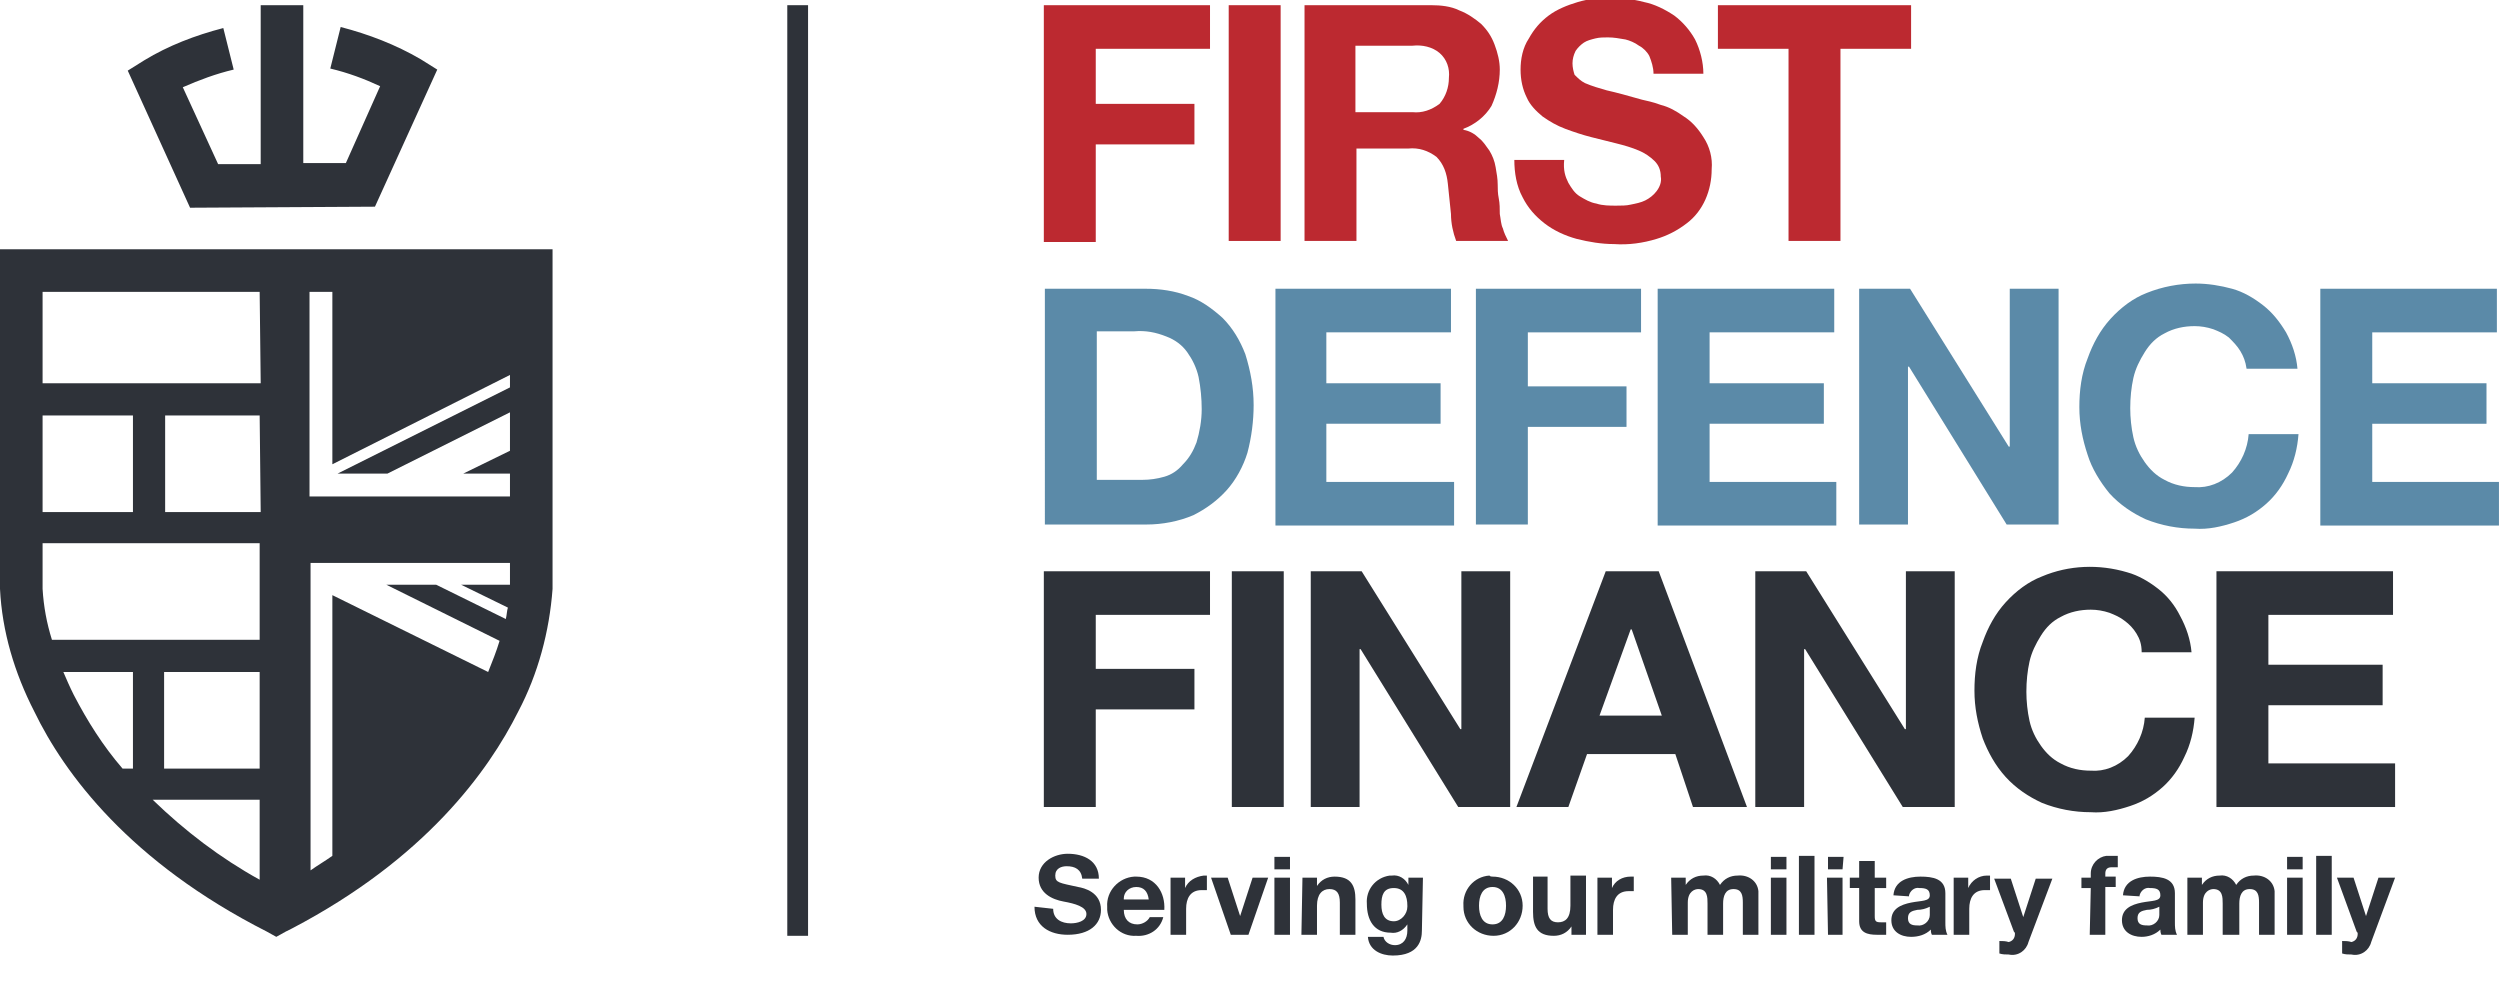 <?xml version="1.0" encoding="utf-8"?>
<!-- Generator: Adobe Illustrator 23.0.3, SVG Export Plug-In . SVG Version: 6.00 Build 0)  -->
<svg version="1.1" id="Layer_1" xmlns="http://www.w3.org/2000/svg" xmlns:xlink="http://www.w3.org/1999/xlink" x="0px" y="0px"
	 viewBox="0 0 240.7 96.1" style="enable-background:new 0 0 240.7 96.1;" xml:space="preserve">
<style type="text/css">
	.st0{fill:#BC2930;}
	.st1{fill:#5B8AA8;}
	.st2{fill:#2E3239;}
</style>
<title>FDF logo — Colour</title>
<g>
	<g id="Layer_6">
		<path class="st0" d="M116.5,0.5v4.2h-11V10h9.5v3.9h-9.5v9.4h-5V0.5H116.5z"/>
		<path class="st0" d="M123.3,0.5v22.7h-5V0.5H123.3z"/>
		<path class="st0" d="M137.8,0.5c0.9,0,1.9,0.1,2.7,0.5c0.8,0.3,1.5,0.8,2.1,1.3c0.6,0.6,1,1.2,1.3,2c0.3,0.8,0.5,1.6,0.5,2.4
			c0,1.2-0.3,2.4-0.8,3.5c-0.6,1-1.6,1.8-2.7,2.2v0.1c0.6,0.1,1.1,0.4,1.5,0.8c0.4,0.3,0.7,0.8,1,1.2c0.3,0.5,0.5,1,0.6,1.6
			c0.1,0.6,0.2,1.1,0.2,1.7c0,0.4,0,0.8,0.1,1.3s0.1,1,0.1,1.5c0.1,0.5,0.1,1,0.3,1.4c0.1,0.4,0.3,0.8,0.5,1.2h-5
			c-0.3-0.8-0.5-1.7-0.5-2.6c-0.1-1-0.2-2-0.3-2.9c-0.1-1-0.4-1.9-1.1-2.6c-0.8-0.6-1.7-0.9-2.7-0.8h-5v8.9h-5V0.5H137.8z M136,10.8
			c0.9,0.1,1.8-0.2,2.6-0.8c0.6-0.7,0.9-1.6,0.9-2.5c0.1-0.9-0.2-1.8-0.9-2.4c-0.7-0.6-1.7-0.8-2.6-0.7h-5.5v6.4H136z"/>
		<path class="st0" d="M151,17.6c0.3,0.5,0.6,1,1.1,1.3c0.5,0.3,1,0.6,1.6,0.7c0.6,0.2,1.3,0.2,1.9,0.2c0.5,0,1,0,1.4-0.1
			c0.5-0.1,1-0.2,1.4-0.4c0.4-0.2,0.8-0.5,1.1-0.9c0.3-0.4,0.5-0.9,0.4-1.4c0-0.6-0.2-1.1-0.6-1.5c-0.4-0.4-1-0.8-1.5-1
			c-0.7-0.3-1.4-0.5-2.2-0.7c-0.8-0.2-1.6-0.4-2.4-0.6c-0.8-0.2-1.7-0.5-2.5-0.8c-0.8-0.3-1.5-0.7-2.2-1.2c-0.6-0.5-1.2-1.1-1.5-1.8
			c-0.4-0.8-0.6-1.7-0.6-2.7c0-1,0.2-2.1,0.8-3c0.5-0.9,1.1-1.6,1.9-2.2c0.8-0.6,1.8-1,2.8-1.3c1-0.3,2-0.4,3-0.4
			c1.1,0,2.3,0.1,3.4,0.4c1,0.2,2,0.7,2.9,1.3c0.8,0.6,1.5,1.4,2,2.3c0.5,1,0.8,2.2,0.8,3.3h-4.8c0-0.6-0.2-1.2-0.4-1.7
			c-0.2-0.4-0.6-0.8-1-1c-0.4-0.3-0.9-0.5-1.3-0.6c-0.6-0.1-1.1-0.2-1.7-0.2c-0.4,0-0.8,0-1.2,0.1c-0.4,0.1-0.8,0.2-1.1,0.4
			c-0.3,0.2-0.6,0.5-0.8,0.8c-0.2,0.4-0.3,0.8-0.3,1.2c0,0.4,0.1,0.8,0.2,1.1c0.3,0.3,0.6,0.6,1,0.8c0.7,0.3,1.4,0.5,2.1,0.7
			c0.9,0.2,2,0.5,3.4,0.9c0.4,0.1,1,0.2,1.8,0.5c0.8,0.2,1.5,0.6,2.2,1.1c0.8,0.5,1.4,1.2,1.9,2c0.6,0.9,0.9,2,0.8,3.1
			c0,1-0.2,2-0.6,2.9c-0.4,0.9-1,1.7-1.8,2.3c-0.9,0.7-1.9,1.2-2.9,1.5c-1.3,0.4-2.7,0.6-4.1,0.5c-1.2,0-2.4-0.2-3.6-0.5
			c-1.1-0.3-2.2-0.8-3.1-1.5c-0.9-0.7-1.6-1.5-2.1-2.5c-0.6-1.1-0.8-2.4-0.8-3.6h4.8C150.5,16.4,150.7,17,151,17.6z"/>
		<path class="st0" d="M165.4,4.7V0.5H184v4.2h-6.8v18.5h-5V4.7H165.4z"/>
		<path class="st1" d="M110.3,27.8c1.4,0,2.8,0.2,4.1,0.7c1.2,0.4,2.3,1.2,3.3,2.1c1,1,1.7,2.2,2.2,3.5c0.5,1.6,0.8,3.2,0.8,4.9
			c0,1.5-0.2,3.1-0.6,4.6c-0.4,1.3-1.1,2.6-2,3.6c-0.9,1-2,1.8-3.2,2.4c-1.4,0.6-3,0.9-4.5,0.9h-9.8V27.8H110.3z M110,46.2
			c0.7,0,1.4-0.1,2.1-0.3c0.7-0.2,1.3-0.6,1.8-1.2c0.6-0.6,1-1.3,1.3-2.1c0.3-1,0.5-2.1,0.5-3.2c0-1-0.1-2.1-0.3-3.1
			c-0.2-0.9-0.6-1.7-1.1-2.4c-0.5-0.7-1.2-1.2-2-1.5c-1-0.4-2-0.6-3.1-0.5h-3.6v14.3H110z"/>
		<path class="st1" d="M139.7,27.8V32h-12v4.9h11v3.9h-11v5.6H140v4.2h-17.2V27.8H139.7z"/>
		<path class="st1" d="M158,27.8V32h-10.9v5.2h9.5v3.9h-9.5v9.4h-5V27.8H158z"/>
		<path class="st1" d="M176.6,27.8V32h-12v4.9h11v3.9h-11v5.6h12.2v4.2h-17.2V27.8H176.6z"/>
		<path class="st1" d="M183.9,27.8l9.5,15.2h0.1V27.8h4.7v22.7h-5l-9.4-15.2h-0.1v15.2h-4.7V27.8H183.9z"/>
		<path class="st1" d="M215.7,33.8c-0.3-0.5-0.7-0.9-1.1-1.3c-0.5-0.4-1-0.6-1.5-0.8c-0.6-0.2-1.2-0.3-1.8-0.3c-1,0-2,0.2-2.9,0.7
			c-0.8,0.4-1.4,1-1.9,1.8c-0.5,0.8-0.9,1.6-1.1,2.5c-0.2,0.9-0.3,1.9-0.3,2.9c0,0.9,0.1,1.9,0.3,2.8c0.2,0.9,0.6,1.7,1.1,2.4
			c0.5,0.7,1.1,1.3,1.9,1.7c0.9,0.5,1.9,0.7,2.9,0.7c1.3,0.1,2.6-0.4,3.6-1.4c0.9-1,1.5-2.3,1.6-3.7h4.8c-0.1,1.3-0.4,2.6-1,3.8
			c-0.5,1.1-1.2,2.1-2.1,2.9c-0.9,0.8-1.9,1.4-3.1,1.8c-1.2,0.4-2.5,0.7-3.8,0.6c-1.6,0-3.2-0.3-4.7-0.9c-1.3-0.6-2.5-1.4-3.5-2.5
			c-0.9-1.1-1.7-2.4-2.1-3.7c-0.5-1.5-0.8-3-0.8-4.6c0-1.6,0.2-3.2,0.8-4.7c0.5-1.4,1.2-2.7,2.2-3.8c1-1.1,2.2-2,3.5-2.5
			c1.5-0.6,3.1-0.9,4.7-0.9c1.2,0,2.4,0.2,3.5,0.5c1.1,0.3,2.1,0.9,3,1.6c0.9,0.7,1.6,1.6,2.2,2.6c0.6,1.1,1,2.3,1.1,3.5h-4.9
			C216.2,34.8,216,34.3,215.7,33.8z"/>
		<path class="st1" d="M240.4,27.8V32h-12v4.9h11v3.9h-11v5.6h12.2v4.2h-17.2V27.8H240.4z"/>
		<path class="st2" d="M116.5,55v4.2h-11v5.2h9.5v3.9h-9.5v9.4h-5V55H116.5z"/>
		<path class="st2" d="M123.6,55v22.7h-5V55H123.6z"/>
		<path class="st2" d="M131.1,55l9.5,15.2h0.1V55h4.7v22.7h-5l-9.4-15.2h-0.1v15.2h-4.7V55H131.1z"/>
		<path class="st2" d="M159.7,55l8.5,22.7H163l-1.7-5.1h-8.5l-1.8,5.1h-5l8.6-22.7H159.7z M160,68.9l-2.9-8.3h-0.1l-3,8.3H160z"/>
		<path class="st2" d="M173.9,55l9.5,15.2h0.1V55h4.7v22.7h-5l-9.4-15.2h-0.1v15.2h-4.7V55H173.9z"/>
		<path class="st2" d="M205.7,61c-0.3-0.5-0.7-0.9-1.1-1.2c-0.5-0.4-1-0.6-1.5-0.8c-0.6-0.2-1.2-0.3-1.8-0.3c-1,0-2,0.2-2.9,0.7
			c-0.8,0.4-1.4,1-1.9,1.8c-0.5,0.8-0.9,1.6-1.1,2.5c-0.2,0.9-0.3,1.9-0.3,2.9c0,0.9,0.1,1.9,0.3,2.8c0.2,0.9,0.6,1.7,1.1,2.4
			c0.5,0.7,1.1,1.3,1.9,1.7c0.9,0.5,1.9,0.7,2.9,0.7c1.3,0.1,2.6-0.4,3.6-1.4c0.9-1,1.5-2.3,1.6-3.7h4.8c-0.1,1.3-0.4,2.6-1,3.8
			c-0.5,1.1-1.2,2.1-2.1,2.9c-0.9,0.8-1.9,1.4-3.1,1.8c-1.2,0.4-2.5,0.7-3.8,0.6c-1.6,0-3.2-0.3-4.7-0.9c-1.3-0.6-2.5-1.4-3.5-2.5
			c-1-1.1-1.7-2.4-2.2-3.7c-0.5-1.5-0.8-3-0.8-4.6c0-1.6,0.2-3.2,0.8-4.7c0.5-1.4,1.2-2.7,2.2-3.8c1-1.1,2.2-2,3.5-2.5
			c2.6-1.1,5.5-1.2,8.2-0.4c1.1,0.3,2.1,0.9,3,1.6c0.9,0.7,1.6,1.6,2.1,2.6c0.6,1.1,1,2.3,1.1,3.5h-4.8C206.2,62,206,61.5,205.7,61z
			"/>
		<path class="st2" d="M230.4,55v4.2h-12V64h11v3.9h-11v5.6h12.2v4.2h-17.2V55H230.4z"/>
		<rect x="75.8" y="0.5" class="st2" width="2" height="89.6"/>
		<path class="st2" d="M101.4,87.5c0,1,0.8,1.4,1.7,1.4c0.6,0,1.5-0.2,1.5-0.9s-1.1-1-2.2-1.2S100,86,100,84.5s1.5-2.3,2.8-2.3
			c1.6,0,3,0.7,3,2.4h-1.6c-0.1-0.9-0.7-1.2-1.5-1.2c-0.5,0-1.1,0.2-1.1,0.9s0.4,0.7,2.2,1.1c0.6,0.1,2.2,0.5,2.2,2.2
			c0,1.4-1.1,2.4-3.2,2.4c-1.7,0-3.2-0.8-3.2-2.7L101.4,87.5z"/>
		<path class="st2" d="M108.2,87.6c0,0.9,0.5,1.4,1.3,1.4c0.5,0,1-0.3,1.2-0.7h1.3c-0.3,1.2-1.4,1.9-2.6,1.8
			c-1.5,0.1-2.7-1.1-2.8-2.5c0-0.1,0-0.2,0-0.3c-0.1-1.5,1.1-2.8,2.6-2.9c0.1,0,0.1,0,0.2,0c1.9,0,2.8,1.6,2.7,3.2H108.2z
			 M110.6,86.6c-0.1-0.8-0.5-1.2-1.2-1.2c-0.7,0-1.2,0.5-1.2,1.1c0,0,0,0,0,0.1H110.6z"/>
		<path class="st2" d="M112.7,84.5h1.4v1l0,0c0.3-0.7,1-1.1,1.8-1.2c0.1,0,0.2,0,0.3,0v1.4c-0.2,0-0.4,0-0.5,0
			c-1.1,0-1.5,0.8-1.5,1.8V90h-1.5L112.7,84.5z"/>
		<path class="st2" d="M120.2,90h-1.7l-1.9-5.5h1.6l1.2,3.7l0,0l1.2-3.7h1.5L120.2,90z"/>
		<path class="st2" d="M124.2,83.7h-1.5v-1.2h1.5V83.7z M122.7,84.5h1.5V90h-1.5V84.5z"/>
		<path class="st2" d="M125.4,84.5h1.4v0.8l0,0c0.4-0.6,1-0.9,1.7-0.9c1.6,0,2,0.9,2,2.2V90H129v-3.1c0-0.9-0.3-1.3-1-1.3
			s-1.2,0.5-1.2,1.6V90h-1.5L125.4,84.5z"/>
		<path class="st2" d="M136.9,89.6c0,0.9-0.3,2.4-2.8,2.4c-1.1,0-2.3-0.5-2.4-1.8h1.5c0.1,0.5,0.6,0.8,1.1,0.8
			c0.8,0,1.2-0.6,1.2-1.4V89l0,0c-0.4,0.6-1,0.9-1.6,0.8c-1.6,0-2.3-1.2-2.3-2.8c-0.1-1.3,0.8-2.5,2.2-2.7c0.1,0,0.1,0,0.2,0
			c0.7-0.1,1.3,0.3,1.6,0.9l0,0v-0.7h1.4L136.9,89.6z M135.5,87.2c0-0.9-0.3-1.7-1.3-1.7s-1.2,0.7-1.2,1.6s0.3,1.6,1.2,1.6
			c0.7,0,1.3-0.7,1.3-1.4C135.5,87.3,135.5,87.2,135.5,87.2L135.5,87.2z"/>
		<path class="st2" d="M143.7,84.4c1.6,0,2.9,1.2,2.9,2.8c0,1.6-1.2,2.9-2.8,2.9s-2.9-1.2-2.9-2.8c0,0,0,0,0-0.1
			c-0.1-1.5,1-2.8,2.5-2.9C143.5,84.4,143.6,84.4,143.7,84.4z M143.7,89c1,0,1.3-0.9,1.3-1.8s-0.3-1.8-1.3-1.8s-1.3,0.9-1.3,1.8
			S142.7,89,143.7,89L143.7,89z"/>
		<path class="st2" d="M152.7,90h-1.4v-0.8l0,0c-0.4,0.6-1,0.9-1.7,0.9c-1.6,0-2-0.9-2-2.3v-3.4h1.4v3.1c0,0.9,0.3,1.3,1,1.3
			s1.2-0.4,1.2-1.6v-2.9h1.5L152.7,90z"/>
		<path class="st2" d="M153.8,84.5h1.4v1l0,0c0.3-0.7,1-1.1,1.8-1.1c0.1,0,0.2,0,0.3,0v1.4c-0.2,0-0.4,0-0.5,0
			c-1.1,0-1.5,0.8-1.5,1.8V90h-1.5V84.5z"/>
		<path class="st2" d="M160.9,84.5h1.4v0.7l0,0c0.4-0.6,1-0.9,1.7-0.9c0.7-0.1,1.3,0.3,1.6,0.9c0.4-0.6,1-0.9,1.7-0.9
			c1-0.1,1.9,0.5,2,1.5c0,0.2,0,0.3,0,0.5V90h-1.5v-3.1c0-0.7-0.1-1.3-0.9-1.3s-1,0.7-1,1.4v3h-1.5v-3c0-0.6,0-1.4-0.9-1.4
			c-0.3,0-1,0.2-1,1.3V90h-1.5L160.9,84.5z"/>
		<path class="st2" d="M172,83.7h-1.5v-1.2h1.5V83.7z M170.5,84.5h1.5V90h-1.5V84.5z"/>
		<path class="st2" d="M173.2,82.4h1.5V90h-1.5V82.4z"/>
		<path class="st2" d="M177.4,83.7H176v-1.2h1.5L177.4,83.7z M175.9,84.5h1.5V90H176L175.9,84.5z"/>
		<path class="st2" d="M180.5,84.5h1.1v1h-1.1v2.7c0,0.5,0.1,0.6,0.6,0.6c0.2,0,0.3,0,0.5,0V90c-0.3,0-0.6,0-0.9,0
			c-0.9,0-1.7-0.2-1.7-1.3v-3.2h-0.9v-1h0.9v-1.6h1.5L180.5,84.5z"/>
		<path class="st2" d="M182.3,86.2c0.1-1.4,1.4-1.8,2.6-1.8s2.4,0.2,2.4,1.6v2.8c0,0.4,0,0.8,0.2,1.2h-1.5c-0.1-0.2-0.1-0.4-0.1-0.5
			c-0.5,0.5-1.2,0.7-1.9,0.7c-1,0-1.9-0.5-1.9-1.6s0.9-1.5,1.9-1.7s1.8-0.1,1.8-0.7s-0.4-0.7-1-0.7c-0.5-0.1-0.9,0.3-1,0.7
			c0,0,0,0.1,0,0.1L182.3,86.2z M185.8,87.3c-0.4,0.2-0.8,0.3-1.2,0.3c-0.5,0.1-0.9,0.2-0.9,0.8s0.4,0.7,0.9,0.7
			c0.6,0.1,1.2-0.4,1.2-1c0-0.1,0-0.2,0-0.3V87.3z"/>
		<path class="st2" d="M188.1,84.5h1.4v1l0,0c0.3-0.7,1-1.2,1.8-1.2c0.1,0,0.2,0,0.3,0v1.4c-0.2,0-0.4,0-0.5,0
			c-1.1,0-1.5,0.8-1.5,1.8V90h-1.5L188.1,84.5z"/>
		<path class="st2" d="M195.3,90.7c-0.2,0.8-1,1.4-1.9,1.2c-0.3,0-0.6,0-0.9-0.1v-1.2c0.3,0,0.6,0,0.9,0.1c0.4-0.1,0.6-0.4,0.6-0.8
			c0-0.1,0-0.1-0.1-0.2l-1.9-5.1h1.6l1.2,3.7l0,0l1.2-3.7h1.6L195.3,90.7z"/>
		<path class="st2" d="M201.3,85.5h-0.9v-1h0.9v-0.4c0-0.9,0.7-1.6,1.5-1.7c0.1,0,0.2,0,0.3,0c0.3,0,0.5,0,0.8,0v1.1
			c-0.2,0-0.4,0-0.6,0c-0.4,0-0.6,0.2-0.6,0.6v0.3h1v1h-1V90h-1.5L201.3,85.5z"/>
		<path class="st2" d="M204.4,86.2c0.1-1.4,1.4-1.8,2.6-1.8s2.4,0.2,2.4,1.6v2.8c0,0.4,0,0.8,0.2,1.2h-1.5c-0.1-0.2-0.1-0.4-0.1-0.5
			c-0.5,0.5-1.2,0.7-1.8,0.7c-1,0-1.9-0.5-1.9-1.6s0.9-1.5,1.9-1.7s1.8-0.1,1.8-0.7s-0.4-0.7-1-0.7c-0.5-0.1-0.9,0.3-1,0.7
			c0,0,0,0.1,0,0.1L204.4,86.2z M207.9,87.3c-0.4,0.2-0.8,0.3-1.2,0.3c-0.5,0.1-0.9,0.2-0.9,0.8s0.4,0.7,0.9,0.7
			c0.6,0.1,1.2-0.4,1.2-1c0-0.1,0-0.2,0-0.3V87.3z"/>
		<path class="st2" d="M210.6,84.5h1.4v0.7l0,0c0.4-0.6,1-0.9,1.7-0.9c0.7-0.1,1.3,0.3,1.6,0.9c0.4-0.6,1-0.9,1.7-0.9
			c1-0.1,1.9,0.5,2,1.5c0,0.2,0,0.3,0,0.5V90h-1.5v-3.1c0-0.7-0.1-1.3-0.9-1.3s-1,0.7-1,1.4v3H214v-3c0-0.6,0-1.4-0.9-1.4
			c-0.3,0-1,0.2-1,1.3V90h-1.5L210.6,84.5z"/>
		<path class="st2" d="M221.7,83.7h-1.5v-1.2h1.5V83.7z M220.2,84.5h1.5V90h-1.5V84.5z"/>
		<path class="st2" d="M223,82.4h1.5V90H223V82.4z"/>
		<path class="st2" d="M228.3,90.7c-0.2,0.8-1,1.4-1.9,1.2c-0.3,0-0.6,0-0.9-0.1v-1.2c0.3,0,0.6,0,0.9,0.1c0.4-0.1,0.6-0.4,0.6-0.8
			c0-0.1,0-0.1-0.1-0.2l-1.9-5.2h1.6l1.2,3.7l0,0l1.2-3.7h1.6L228.3,90.7z"/>
		<path class="st2" d="M36.1,19.9l6-13.2l-1.6-1c-2.4-1.4-5-2.4-7.7-3.1l-1,4c1.7,0.4,3.3,1,4.8,1.7l-3.3,7.4h-4.1V0.5h-4.1v15.3
			h-4.1l-3.4-7.4c1.6-0.7,3.2-1.3,4.9-1.7l-1-4c-2.7,0.7-5.3,1.7-7.6,3.1l-1.6,1l6,13.2L36.1,19.9z"/>
		<path class="st2" d="M0,24v32.7c0.2,4.1,1.4,8.1,3.3,11.8c2.9,6,9.2,14.5,22.4,21.2l0.9,0.5l0.9-0.5l0.6-0.3
			C40.9,82.7,47,74.3,49.9,68.5c1.9-3.6,3-7.7,3.3-11.8V24H0z M4.1,40h8.7v9.3H4.1V40z M12.8,74h-1c-1.9-2.2-3.4-4.6-4.7-7.1
			c-0.4-0.8-0.7-1.5-1-2.2h6.7L12.8,74z M25,84.7c-3.8-2.1-7.2-4.7-10.3-7.7H25V84.7z M25,74h-9.2v-9.3H25V74z M15.9,52.3H25v9.3H5
			c-0.5-1.6-0.8-3.2-0.9-4.9v-4.4 M25.1,49.3h-9.2V40H25L25.1,49.3z M25.1,36.9H4.1v-8.8H25L25.1,36.9z M29.8,28.1H32v16.6l17.1-8.6
			v1.2l-16.6,8.3h4.8l11.8-5.9v3.7l-4.5,2.2h4.5v2.2H29.8L29.8,28.1z M49.1,56.3h-4.7l4.5,2.2c-0.1,0.3-0.1,0.7-0.2,1.1L42,56.3
			h-4.8l10.9,5.4c-0.3,1-0.7,2-1.1,3L32,57.3v25.1c-0.7,0.5-1.4,0.9-2.1,1.4V54.2h19.2V56.3z"/>
	</g>
</g>
</svg>
